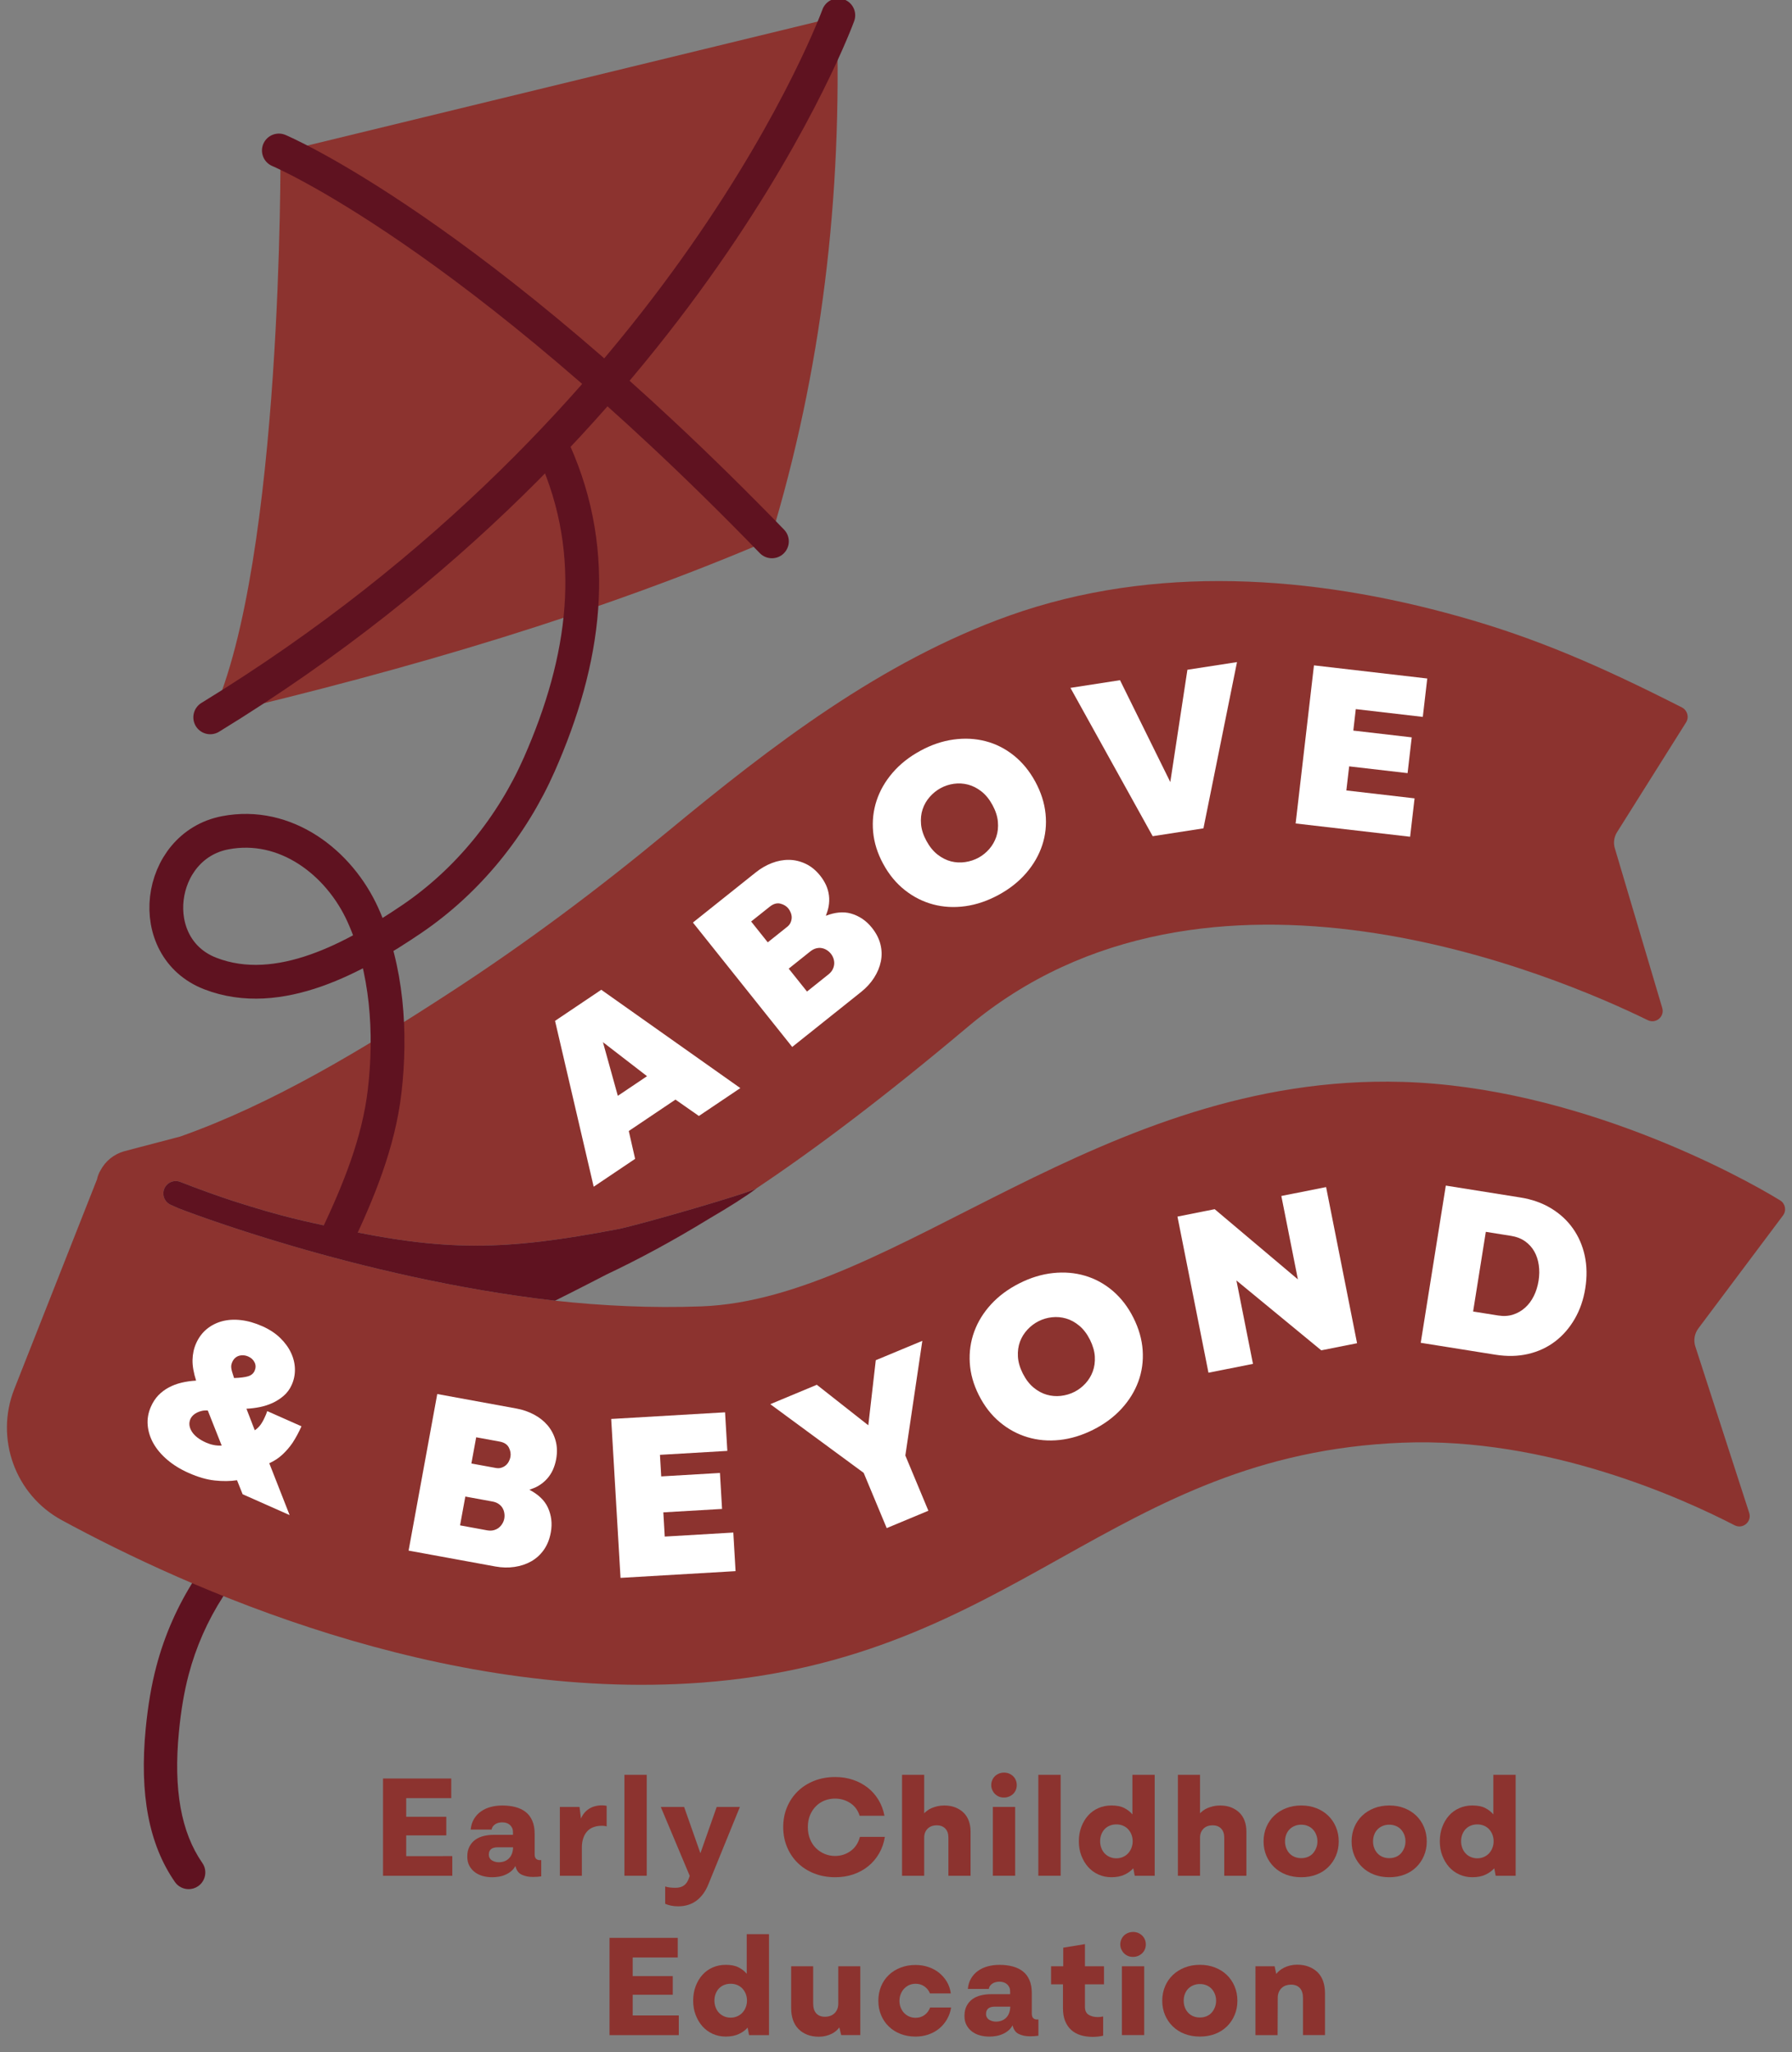 <svg xmlns="http://www.w3.org/2000/svg" xmlns:xlink="http://www.w3.org/1999/xlink" id="Layer_1" x="0px" y="0px" width="117px" height="134px" viewBox="0 0 117 134" style="enable-background:new 0 0 117 134;" xml:space="preserve"><rect x="0" y="0" width="117" height="134" fill="#808080" stroke="none"/><style type="text/css">	.st0{fill:#5F1220;}	.st1{fill:#8C332F;}	.st2{fill:#FFFFFF;}	.st3{fill:none;stroke:#5F1220;stroke-width:2.206;stroke-linecap:round;stroke-miterlimit:10;}</style><g>	<path class="st0" d="M12.316,123.355c-0.345,0-0.685-0.164-0.896-0.468c-1.698-2.451-2.321-5.726-1.907-10.012  c0.148-1.527,0.376-2.861,0.698-4.078c0.537-2.032,1.386-3.959,2.526-5.727c0.327-0.505,1.003-0.649,1.504-0.325  c0.507,0.326,0.651,0.999,0.326,1.504c-1.015,1.575-1.772,3.292-2.25,5.103c-0.291,1.103-0.499,2.323-0.635,3.732  c-0.364,3.752,0.136,6.552,1.529,8.562c0.343,0.494,0.219,1.172-0.275,1.515C12.746,123.292,12.53,123.355,12.316,123.355"></path>	<path class="st1" d="M29.138,119.845h-2.759v-1.216h2.759V119.845z M29.53,121.197v1.284h-4.522v-6.352h4.455v1.284h-3.056  l0.114-0.115v4.015l-0.114-0.115H29.53z"></path>	<path class="st1" d="M33.631,119.807l0.009,0.815H32.5c-0.204,0-0.353,0.042-0.445,0.125c-0.093,0.083-0.139,0.198-0.139,0.345  c0,0.089,0.018,0.165,0.053,0.229c0.035,0.064,0.083,0.115,0.144,0.153c0.061,0.037,0.129,0.069,0.206,0.091  c0.077,0.022,0.157,0.034,0.24,0.034c0.153,0,0.289-0.026,0.407-0.077c0.119-0.051,0.216-0.12,0.293-0.207  c0.077-0.086,0.136-0.191,0.178-0.315c0.041-0.126,0.062-0.257,0.062-0.399l-0.009-0.977c0-0.108-0.02-0.201-0.058-0.277  c-0.038-0.077-0.089-0.142-0.153-0.196c-0.064-0.054-0.138-0.095-0.221-0.12c-0.083-0.026-0.172-0.038-0.269-0.038  c-0.082,0-0.162,0.009-0.239,0.029c-0.076,0.019-0.145,0.047-0.205,0.086c-0.062,0.038-0.114,0.087-0.159,0.145  c-0.045,0.057-0.074,0.128-0.087,0.211h-1.369c0.025-0.262,0.097-0.492,0.215-0.69c0.119-0.198,0.27-0.362,0.456-0.493  c0.185-0.131,0.397-0.229,0.636-0.293c0.24-0.064,0.494-0.095,0.763-0.095c0.306,0,0.589,0.033,0.847,0.101  c0.26,0.067,0.483,0.174,0.672,0.32c0.187,0.147,0.333,0.339,0.434,0.575c0.103,0.236,0.154,0.52,0.154,0.852v1.332  c0,0.121,0.024,0.212,0.071,0.273c0.048,0.061,0.117,0.097,0.206,0.111h0.072h0.081v1.063c-0.089,0.013-0.181,0.022-0.274,0.029  c-0.092,0.005-0.183,0.009-0.273,0.009c-0.275,0-0.517-0.049-0.728-0.148c-0.21-0.099-0.348-0.289-0.411-0.57  c-0.07,0.134-0.161,0.247-0.273,0.34s-0.236,0.17-0.374,0.23c-0.137,0.061-0.281,0.104-0.431,0.129  c-0.15,0.026-0.298,0.038-0.446,0.038c-0.204,0-0.401-0.026-0.593-0.077c-0.192-0.051-0.364-0.132-0.518-0.244  c-0.153-0.112-0.275-0.252-0.368-0.421c-0.093-0.17-0.139-0.373-0.139-0.609c0-0.255,0.048-0.474,0.144-0.656  c0.095-0.182,0.221-0.329,0.377-0.441c0.157-0.112,0.339-0.193,0.547-0.244c0.207-0.051,0.426-0.077,0.657-0.077H33.631z"></path>	<path class="st1" d="M36.553,122.481v-4.493h1.284l0.095,0.757c0.115-0.275,0.291-0.486,0.527-0.637  c0.236-0.15,0.524-0.226,0.862-0.226c0.052,0,0.104,0.004,0.159,0.011c0.054,0.005,0.096,0.015,0.128,0.028v1.342  c-0.02-0.013-0.059-0.024-0.12-0.034c-0.061-0.009-0.126-0.014-0.196-0.014c-0.204,0-0.39,0.032-0.556,0.096  c-0.167,0.063-0.303,0.157-0.412,0.283c-0.108,0.124-0.192,0.274-0.248,0.45c-0.058,0.176-0.087,0.378-0.087,0.608v1.83H36.553z"></path>	<rect x="40.769" y="115.889" class="st1" width="1.456" height="6.591"></rect>	<path class="st1" d="M43.431,123.18c0.089,0.032,0.193,0.054,0.311,0.067c0.118,0.013,0.238,0.02,0.36,0.02  c0.229,0,0.417-0.053,0.56-0.158c0.145-0.105,0.253-0.273,0.33-0.503l0.038-0.125l-1.887-4.493h1.523l1.103,3.133h-0.078  l1.102-3.133h1.514l-2.06,5.059c-0.09,0.223-0.198,0.423-0.326,0.599c-0.128,0.176-0.273,0.327-0.436,0.451  c-0.162,0.124-0.344,0.219-0.546,0.282c-0.201,0.064-0.42,0.096-0.656,0.096c-0.179,0-0.337-0.014-0.475-0.044  c-0.137-0.029-0.264-0.069-0.378-0.12V123.18z"></path>	<path class="st1" d="M57.773,119.942c-0.063,0.396-0.189,0.757-0.378,1.083c-0.188,0.326-0.425,0.603-0.708,0.833  c-0.285,0.229-0.608,0.408-0.972,0.532c-0.364,0.124-0.757,0.186-1.179,0.186c-0.499,0-0.956-0.081-1.37-0.244  c-0.415-0.162-0.773-0.39-1.072-0.68c-0.301-0.291-0.535-0.637-0.705-1.039c-0.169-0.403-0.253-0.84-0.253-1.313  c0-0.472,0.085-0.908,0.253-1.307c0.17-0.399,0.404-0.744,0.705-1.035c0.3-0.29,0.658-0.517,1.072-0.68  c0.415-0.163,0.872-0.244,1.37-0.244c0.415,0,0.801,0.061,1.159,0.182c0.358,0.121,0.677,0.293,0.958,0.512  c0.281,0.22,0.516,0.488,0.704,0.8c0.189,0.313,0.319,0.658,0.389,1.035h-1.62c-0.114-0.364-0.32-0.642-0.618-0.834  c-0.297-0.191-0.626-0.287-0.99-0.287c-0.237,0-0.462,0.042-0.676,0.125c-0.213,0.083-0.402,0.206-0.565,0.368  c-0.163,0.163-0.293,0.359-0.388,0.584c-0.095,0.227-0.144,0.487-0.144,0.781c0,0.294,0.048,0.558,0.144,0.791  c0.095,0.233,0.225,0.429,0.388,0.589c0.162,0.16,0.352,0.285,0.565,0.374c0.214,0.089,0.439,0.134,0.676,0.134  c0.376,0,0.715-0.107,1.015-0.321c0.3-0.213,0.504-0.522,0.612-0.924H57.773z"></path>	<path class="st1" d="M58.894,115.889h1.446v2.511c0.058-0.058,0.127-0.116,0.207-0.178c0.079-0.061,0.175-0.115,0.287-0.162  c0.112-0.049,0.236-0.087,0.373-0.12c0.137-0.032,0.286-0.047,0.446-0.047c0.268,0,0.508,0.041,0.717,0.124  c0.211,0.084,0.392,0.198,0.542,0.344c0.15,0.147,0.264,0.326,0.341,0.537c0.077,0.211,0.115,0.441,0.115,0.69v2.893h-1.447v-2.5  c0-0.25-0.069-0.444-0.206-0.584c-0.137-0.141-0.321-0.211-0.551-0.211c-0.121,0-0.231,0.018-0.329,0.053  c-0.1,0.035-0.186,0.087-0.26,0.159c-0.073,0.07-0.131,0.154-0.172,0.253c-0.041,0.099-0.062,0.21-0.062,0.331v2.5h-1.446V115.889z  "></path>	<path class="st1" d="M64.824,117.987h1.456v4.493h-1.456V117.987z M65.221,117.312c-0.098-0.042-0.186-0.099-0.259-0.172  c-0.074-0.074-0.132-0.16-0.177-0.259c-0.045-0.099-0.067-0.206-0.067-0.321c0-0.114,0.021-0.223,0.067-0.326  c0.045-0.102,0.103-0.188,0.177-0.259c0.073-0.07,0.161-0.126,0.264-0.168c0.102-0.041,0.21-0.062,0.326-0.062  c0.12,0,0.231,0.021,0.33,0.062c0.1,0.042,0.187,0.099,0.264,0.172c0.076,0.074,0.135,0.16,0.177,0.26  c0.041,0.098,0.062,0.206,0.062,0.32c0,0.115-0.021,0.222-0.062,0.321c-0.042,0.099-0.101,0.185-0.177,0.259  c-0.077,0.073-0.166,0.13-0.269,0.172c-0.103,0.042-0.211,0.062-0.326,0.062C65.431,117.374,65.32,117.354,65.221,117.312"></path>	<rect x="67.793" y="115.889" class="st1" width="1.456" height="6.591"></rect>	<path class="st1" d="M73.316,121.254c0.131-0.057,0.244-0.136,0.336-0.236c0.092-0.098,0.166-0.217,0.22-0.354  c0.054-0.137,0.081-0.283,0.081-0.435c0-0.16-0.028-0.306-0.081-0.441c-0.054-0.135-0.128-0.251-0.22-0.35  c-0.093-0.099-0.205-0.176-0.336-0.23c-0.13-0.054-0.272-0.081-0.426-0.081c-0.161,0-0.306,0.028-0.435,0.081  c-0.131,0.054-0.244,0.131-0.336,0.23s-0.164,0.215-0.215,0.35c-0.051,0.135-0.077,0.281-0.077,0.441  c0,0.153,0.026,0.298,0.077,0.435c0.051,0.137,0.122,0.256,0.215,0.354c0.093,0.1,0.205,0.178,0.336,0.236  c0.129,0.057,0.275,0.087,0.435,0.087C73.043,121.341,73.185,121.312,73.316,121.254 M73.992,121.992  c-0.134,0.159-0.321,0.297-0.56,0.411c-0.24,0.115-0.529,0.173-0.868,0.173c-0.305,0-0.59-0.06-0.852-0.178  c-0.261-0.119-0.485-0.283-0.671-0.493c-0.186-0.211-0.332-0.459-0.441-0.742c-0.109-0.285-0.162-0.596-0.162-0.934  c0-0.339,0.054-0.651,0.162-0.939c0.109-0.287,0.255-0.534,0.441-0.742c0.186-0.208,0.41-0.369,0.671-0.484  c0.262-0.115,0.547-0.172,0.852-0.172c0.346,0,0.626,0.055,0.843,0.168c0.218,0.112,0.393,0.25,0.528,0.417v-2.587h1.455v6.591  h-1.303L73.992,121.992z"></path>	<path class="st1" d="M76.904,115.889h1.446v2.511c0.057-0.058,0.127-0.116,0.206-0.178c0.079-0.061,0.175-0.115,0.287-0.162  c0.112-0.049,0.236-0.087,0.374-0.12c0.137-0.032,0.285-0.047,0.445-0.047c0.269,0,0.509,0.041,0.718,0.124  c0.211,0.084,0.391,0.198,0.542,0.344c0.15,0.147,0.264,0.326,0.341,0.537c0.076,0.211,0.114,0.441,0.114,0.69v2.893h-1.446v-2.5  c0-0.25-0.07-0.444-0.206-0.584c-0.138-0.141-0.321-0.211-0.551-0.211c-0.121,0-0.231,0.018-0.33,0.053  c-0.099,0.035-0.186,0.087-0.259,0.159c-0.073,0.07-0.131,0.154-0.172,0.253c-0.042,0.099-0.062,0.21-0.062,0.331v2.5h-1.446  V115.889z"></path>	<path class="st1" d="M85.388,121.25c0.131-0.054,0.241-0.131,0.33-0.23c0.089-0.099,0.161-0.216,0.216-0.35  c0.054-0.135,0.081-0.278,0.081-0.432c0-0.159-0.027-0.306-0.081-0.44c-0.054-0.135-0.127-0.25-0.216-0.344  c-0.089-0.096-0.199-0.171-0.33-0.226c-0.131-0.054-0.273-0.082-0.426-0.082c-0.16,0-0.305,0.028-0.435,0.082  c-0.131,0.054-0.244,0.129-0.336,0.226c-0.093,0.095-0.164,0.21-0.215,0.344c-0.051,0.134-0.077,0.281-0.077,0.44  c0,0.153,0.026,0.297,0.077,0.432c0.051,0.134,0.122,0.251,0.215,0.35c0.093,0.099,0.205,0.176,0.336,0.23  c0.13,0.054,0.276,0.081,0.435,0.081C85.115,121.331,85.256,121.303,85.388,121.25 M82.681,119.3  c0.122-0.287,0.291-0.534,0.508-0.742c0.218-0.208,0.476-0.37,0.776-0.489c0.301-0.118,0.633-0.177,0.997-0.177  c0.359,0,0.686,0.059,0.987,0.177c0.301,0.119,0.557,0.281,0.771,0.489c0.215,0.208,0.383,0.455,0.503,0.742  c0.121,0.287,0.183,0.6,0.183,0.939c0,0.339-0.062,0.65-0.183,0.934c-0.12,0.285-0.288,0.533-0.503,0.743  c-0.214,0.211-0.47,0.374-0.771,0.489c-0.301,0.114-0.628,0.172-0.987,0.172c-0.364,0-0.696-0.058-0.997-0.172  c-0.3-0.115-0.558-0.278-0.776-0.489c-0.217-0.211-0.385-0.458-0.508-0.743c-0.12-0.284-0.182-0.595-0.182-0.934  C82.499,119.9,82.56,119.587,82.681,119.3"></path>	<path class="st1" d="M91.135,121.25c0.131-0.054,0.242-0.131,0.331-0.23c0.089-0.099,0.161-0.216,0.216-0.35  c0.054-0.135,0.081-0.278,0.081-0.432c0-0.159-0.027-0.306-0.081-0.44c-0.054-0.135-0.127-0.25-0.216-0.344  c-0.089-0.096-0.2-0.171-0.331-0.226c-0.13-0.054-0.272-0.082-0.426-0.082c-0.161,0-0.306,0.028-0.436,0.082  c-0.13,0.054-0.243,0.129-0.335,0.226c-0.093,0.095-0.164,0.21-0.215,0.344c-0.051,0.134-0.077,0.281-0.077,0.44  c0,0.153,0.026,0.297,0.077,0.432c0.051,0.134,0.122,0.251,0.215,0.35c0.093,0.099,0.205,0.176,0.335,0.23  c0.13,0.054,0.276,0.081,0.436,0.081C90.863,121.331,91.004,121.303,91.135,121.25 M88.429,119.3  c0.121-0.287,0.291-0.534,0.508-0.742c0.218-0.208,0.476-0.37,0.776-0.489c0.301-0.118,0.632-0.177,0.997-0.177  c0.358,0,0.686,0.059,0.987,0.177c0.3,0.119,0.557,0.281,0.771,0.489c0.215,0.208,0.382,0.455,0.503,0.742  c0.121,0.287,0.182,0.6,0.182,0.939c0,0.339-0.061,0.65-0.182,0.934c-0.121,0.285-0.288,0.533-0.503,0.743  c-0.214,0.211-0.471,0.374-0.771,0.489c-0.301,0.114-0.629,0.172-0.987,0.172c-0.365,0-0.696-0.058-0.997-0.172  c-0.3-0.115-0.558-0.278-0.776-0.489c-0.217-0.211-0.386-0.458-0.508-0.743c-0.121-0.284-0.182-0.595-0.182-0.934  C88.247,119.9,88.307,119.587,88.429,119.3"></path>	<path class="st1" d="M96.883,121.254c0.131-0.057,0.244-0.136,0.336-0.236c0.092-0.098,0.166-0.217,0.22-0.354  c0.054-0.137,0.08-0.283,0.08-0.435c0-0.16-0.027-0.306-0.08-0.441c-0.054-0.135-0.128-0.251-0.22-0.35  c-0.093-0.099-0.205-0.176-0.336-0.23c-0.131-0.054-0.273-0.081-0.426-0.081c-0.16,0-0.305,0.028-0.435,0.081  c-0.131,0.054-0.244,0.131-0.335,0.23c-0.093,0.099-0.164,0.215-0.215,0.35c-0.051,0.135-0.077,0.281-0.077,0.441  c0,0.153,0.026,0.298,0.077,0.435c0.051,0.137,0.122,0.256,0.215,0.354c0.092,0.1,0.204,0.178,0.335,0.236  c0.13,0.057,0.276,0.087,0.435,0.087C96.61,121.341,96.752,121.312,96.883,121.254 M97.559,121.992  c-0.135,0.159-0.321,0.297-0.56,0.411c-0.24,0.115-0.529,0.173-0.868,0.173c-0.306,0-0.59-0.06-0.852-0.178  c-0.262-0.119-0.485-0.283-0.671-0.493c-0.186-0.211-0.332-0.459-0.441-0.742c-0.109-0.285-0.162-0.596-0.162-0.934  c0-0.339,0.054-0.651,0.162-0.939c0.109-0.287,0.255-0.534,0.441-0.742c0.186-0.208,0.409-0.369,0.671-0.484  c0.262-0.115,0.546-0.172,0.852-0.172c0.345,0,0.626,0.055,0.843,0.168c0.218,0.112,0.393,0.25,0.527,0.417v-2.587h1.456v6.591  h-1.303L97.559,121.992z"></path>	<path class="st1" d="M43.925,130.25h-2.759v-1.216h2.759V130.25z M44.318,131.602v1.284h-4.522v-6.352h4.455v1.284h-3.056  l0.114-0.115v4.015l-0.114-0.115H44.318z"></path>	<path class="st1" d="M48.134,131.658c0.131-0.056,0.244-0.135,0.336-0.235c0.092-0.098,0.166-0.217,0.22-0.354  c0.054-0.137,0.081-0.283,0.081-0.435c0-0.16-0.028-0.306-0.081-0.441c-0.054-0.135-0.128-0.251-0.22-0.35  c-0.093-0.099-0.205-0.176-0.336-0.23c-0.13-0.054-0.272-0.081-0.426-0.081c-0.161,0-0.306,0.028-0.435,0.081  c-0.131,0.054-0.244,0.131-0.336,0.23c-0.093,0.099-0.164,0.215-0.215,0.35c-0.051,0.135-0.077,0.281-0.077,0.441  c0,0.153,0.026,0.298,0.077,0.435c0.051,0.137,0.122,0.256,0.215,0.354c0.093,0.1,0.205,0.178,0.336,0.235  c0.129,0.058,0.275,0.087,0.435,0.087C47.862,131.746,48.004,131.716,48.134,131.658 M48.811,132.397  c-0.134,0.159-0.321,0.297-0.56,0.411c-0.24,0.115-0.529,0.173-0.868,0.173c-0.305,0-0.59-0.06-0.852-0.178  c-0.261-0.119-0.485-0.283-0.671-0.493c-0.186-0.211-0.332-0.459-0.441-0.743c-0.109-0.284-0.162-0.595-0.162-0.933  c0-0.339,0.054-0.651,0.162-0.939c0.109-0.287,0.255-0.534,0.441-0.742c0.186-0.208,0.41-0.369,0.671-0.484  c0.262-0.115,0.547-0.172,0.852-0.172c0.346,0,0.626,0.055,0.843,0.168c0.218,0.112,0.393,0.25,0.528,0.417v-2.587h1.455v6.591  h-1.303L48.811,132.397z"></path>	<path class="st1" d="M54.923,132.885c0-0.012-0.007-0.04-0.02-0.081c-0.013-0.041-0.026-0.091-0.038-0.148  c-0.013-0.058-0.026-0.112-0.038-0.163c-0.012-0.052-0.022-0.087-0.029-0.106c-0.052,0.071-0.119,0.143-0.201,0.217  c-0.084,0.073-0.182,0.138-0.297,0.196c-0.116,0.057-0.244,0.104-0.384,0.138c-0.14,0.035-0.291,0.053-0.45,0.053  c-0.288,0-0.544-0.045-0.766-0.134c-0.224-0.089-0.415-0.214-0.571-0.374s-0.275-0.352-0.353-0.58  c-0.08-0.227-0.12-0.484-0.12-0.771v-2.74h1.436v2.424c0,0.287,0.067,0.504,0.202,0.651c0.135,0.147,0.323,0.22,0.565,0.22  c0.128,0,0.245-0.02,0.351-0.058c0.104-0.038,0.195-0.094,0.273-0.168c0.077-0.073,0.137-0.162,0.182-0.268  c0.045-0.105,0.066-0.226,0.066-0.359v-2.444h1.438v4.493H54.923z"></path>	<path class="st1" d="M62.098,131.084c-0.044,0.281-0.135,0.54-0.273,0.776c-0.137,0.236-0.308,0.437-0.512,0.603  c-0.205,0.167-0.438,0.294-0.7,0.384c-0.261,0.089-0.542,0.135-0.842,0.135c-0.352,0-0.675-0.058-0.972-0.173  c-0.297-0.114-0.554-0.277-0.771-0.489c-0.218-0.21-0.385-0.458-0.503-0.742c-0.118-0.285-0.178-0.595-0.178-0.934  c0-0.338,0.06-0.651,0.178-0.939c0.118-0.288,0.285-0.534,0.503-0.743c0.217-0.207,0.474-0.368,0.771-0.483  c0.297-0.116,0.621-0.173,0.972-0.173c0.294,0,0.571,0.043,0.833,0.129c0.262,0.087,0.495,0.211,0.699,0.374  c0.204,0.163,0.375,0.358,0.513,0.584c0.136,0.227,0.225,0.484,0.263,0.771h-1.361c-0.077-0.191-0.199-0.344-0.364-0.459  c-0.166-0.115-0.357-0.172-0.575-0.172c-0.153,0-0.294,0.029-0.421,0.086c-0.128,0.058-0.237,0.136-0.33,0.236  c-0.093,0.098-0.166,0.217-0.22,0.354c-0.055,0.137-0.082,0.285-0.082,0.445c0,0.153,0.027,0.299,0.082,0.436  c0.054,0.137,0.129,0.255,0.225,0.354c0.095,0.099,0.208,0.176,0.335,0.23c0.128,0.054,0.265,0.081,0.411,0.081  c0.224,0,0.418-0.06,0.584-0.182c0.167-0.121,0.287-0.284,0.365-0.489H62.098z"></path>	<path class="st1" d="M66.093,130.212l0.01,0.815h-1.141c-0.204,0-0.352,0.042-0.444,0.124c-0.093,0.084-0.14,0.199-0.14,0.346  c0,0.089,0.018,0.165,0.054,0.229c0.035,0.063,0.083,0.115,0.143,0.153c0.061,0.037,0.129,0.069,0.206,0.091  c0.077,0.022,0.157,0.034,0.24,0.034c0.153,0,0.289-0.026,0.408-0.077c0.118-0.051,0.215-0.12,0.292-0.207  c0.077-0.086,0.136-0.191,0.178-0.315c0.041-0.126,0.062-0.257,0.062-0.399l-0.01-0.977c0-0.108-0.02-0.201-0.058-0.277  c-0.038-0.077-0.089-0.142-0.153-0.196c-0.064-0.054-0.138-0.095-0.22-0.12c-0.084-0.026-0.173-0.038-0.269-0.038  c-0.083,0-0.162,0.009-0.239,0.029c-0.077,0.019-0.145,0.047-0.206,0.086c-0.062,0.038-0.114,0.087-0.159,0.145  c-0.045,0.057-0.073,0.128-0.087,0.211h-1.369c0.024-0.262,0.096-0.492,0.215-0.69c0.118-0.198,0.269-0.362,0.455-0.493  c0.186-0.131,0.397-0.229,0.637-0.293c0.239-0.064,0.493-0.095,0.762-0.095c0.306,0,0.589,0.033,0.848,0.101  c0.259,0.067,0.482,0.174,0.671,0.32c0.188,0.147,0.333,0.338,0.435,0.575c0.102,0.236,0.153,0.521,0.153,0.853v1.332  c0,0.121,0.024,0.212,0.071,0.273c0.048,0.061,0.117,0.097,0.206,0.111h0.072h0.082v1.063c-0.09,0.012-0.182,0.022-0.275,0.029  c-0.091,0.005-0.182,0.009-0.272,0.009c-0.275,0-0.517-0.049-0.729-0.148c-0.21-0.099-0.347-0.289-0.411-0.57  c-0.07,0.134-0.161,0.247-0.273,0.34c-0.112,0.093-0.236,0.17-0.373,0.23c-0.138,0.061-0.282,0.104-0.432,0.129  c-0.15,0.026-0.298,0.038-0.445,0.038c-0.204,0-0.402-0.026-0.594-0.077c-0.192-0.051-0.364-0.132-0.517-0.244  c-0.153-0.112-0.276-0.252-0.368-0.421c-0.093-0.17-0.139-0.373-0.139-0.609c0-0.255,0.048-0.474,0.144-0.656  c0.096-0.182,0.222-0.329,0.378-0.441c0.156-0.112,0.338-0.193,0.546-0.244c0.208-0.051,0.427-0.077,0.657-0.077H66.093z"></path>	<path class="st1" d="M68.623,128.392h0.795v-1.216l1.418-0.231v1.447h1.245v1.179h-1.245v1.466c0,0.249,0.081,0.424,0.244,0.522  c0.162,0.099,0.359,0.149,0.59,0.149c0.057,0,0.116-0.004,0.177-0.01c0.061-0.006,0.12-0.016,0.178-0.029v1.255  c-0.095,0.026-0.208,0.045-0.335,0.058c-0.128,0.012-0.243,0.019-0.344,0.019c-0.287,0-0.551-0.037-0.791-0.11  c-0.239-0.074-0.443-0.187-0.613-0.34c-0.17-0.153-0.302-0.347-0.398-0.58c-0.095-0.234-0.143-0.509-0.143-0.829v-1.571h-0.776  V128.392z"></path>	<path class="st1" d="M73.25,128.392h1.456v4.493H73.25V128.392z M73.647,127.717c-0.099-0.042-0.186-0.099-0.259-0.173  c-0.074-0.073-0.132-0.159-0.177-0.258c-0.045-0.099-0.067-0.206-0.067-0.321c0-0.114,0.021-0.224,0.067-0.326  c0.045-0.102,0.103-0.188,0.177-0.259c0.073-0.07,0.161-0.126,0.264-0.168c0.102-0.041,0.21-0.062,0.326-0.062  c0.12,0,0.231,0.021,0.33,0.062c0.099,0.042,0.186,0.099,0.263,0.172c0.077,0.074,0.136,0.16,0.177,0.26  c0.042,0.098,0.063,0.206,0.063,0.32c0,0.115-0.021,0.222-0.063,0.321c-0.041,0.099-0.1,0.185-0.177,0.258  c-0.077,0.074-0.166,0.131-0.268,0.173c-0.103,0.042-0.211,0.062-0.326,0.062C73.856,127.779,73.745,127.759,73.647,127.717"></path>	<path class="st1" d="M78.772,131.655c0.131-0.054,0.242-0.131,0.331-0.23c0.089-0.099,0.161-0.216,0.215-0.35  c0.054-0.135,0.081-0.278,0.081-0.432c0-0.159-0.027-0.306-0.081-0.44c-0.054-0.135-0.126-0.25-0.215-0.344  c-0.089-0.096-0.2-0.171-0.331-0.226c-0.131-0.054-0.273-0.082-0.426-0.082c-0.16,0-0.305,0.028-0.435,0.082  c-0.131,0.054-0.244,0.129-0.336,0.226c-0.093,0.095-0.164,0.21-0.215,0.344c-0.051,0.134-0.077,0.281-0.077,0.44  c0,0.153,0.026,0.297,0.077,0.432c0.051,0.134,0.122,0.251,0.215,0.35s0.205,0.176,0.336,0.23c0.13,0.054,0.276,0.08,0.435,0.08  C78.499,131.735,78.641,131.708,78.772,131.655 M76.065,129.704c0.122-0.287,0.291-0.534,0.508-0.742  c0.218-0.208,0.476-0.37,0.777-0.489c0.3-0.118,0.632-0.177,0.996-0.177c0.359,0,0.686,0.059,0.987,0.177  c0.301,0.119,0.558,0.281,0.772,0.489c0.214,0.208,0.382,0.455,0.502,0.742c0.122,0.287,0.183,0.6,0.183,0.939  c0,0.339-0.061,0.65-0.183,0.934c-0.12,0.285-0.288,0.533-0.502,0.742c-0.214,0.211-0.471,0.375-0.772,0.49  c-0.301,0.114-0.628,0.172-0.987,0.172c-0.364,0-0.696-0.058-0.996-0.172c-0.301-0.115-0.559-0.278-0.777-0.49  c-0.217-0.21-0.385-0.457-0.508-0.742c-0.12-0.284-0.182-0.595-0.182-0.934C75.883,130.305,75.945,129.992,76.065,129.704"></path>	<path class="st1" d="M81.967,128.392h1.254l0.105,0.499c0.058-0.077,0.129-0.15,0.217-0.22c0.086-0.07,0.186-0.135,0.301-0.192  c0.115-0.058,0.245-0.103,0.389-0.139c0.143-0.035,0.295-0.053,0.455-0.053c0.286,0,0.544,0.045,0.771,0.134  c0.227,0.09,0.418,0.213,0.575,0.369c0.156,0.157,0.275,0.35,0.355,0.579c0.079,0.23,0.12,0.49,0.12,0.776v2.74h-1.437v-2.424  c0-0.287-0.07-0.504-0.206-0.651c-0.137-0.146-0.331-0.22-0.58-0.22c-0.115,0-0.225,0.018-0.33,0.053  c-0.105,0.035-0.198,0.091-0.277,0.168c-0.08,0.077-0.143,0.168-0.186,0.273c-0.045,0.105-0.068,0.226-0.068,0.36l-0.01,2.442  h-1.446V128.392z"></path>	<path class="st1" d="M116.409,79.371c0.244-0.322,0.157-0.775-0.174-0.984c-2.639-1.629-13.295-7.416-24.682-7.743  C71.883,70.079,58.5,84.832,45.795,85.302c-3.255,0.12-6.463-0.033-9.557-0.372c-12.973-1.478-24.585-6.035-24.585-6.035  l-0.507-0.226c-0.407-0.182-0.592-0.658-0.412-1.067c0.176-0.399,0.633-0.589,1.038-0.428c1.107,0.44,2.629,0.981,3.479,1.255  c3.259,1.05,4.786,1.336,6.505,1.714c7.373,1.616,11.186,1.521,18.56,0.12c1.363-0.259,8.608-2.368,9.053-2.654  c3.84-2.566,8.331-5.943,13.811-10.553c15.624-13.151,38.53-3.319,44.4-0.444c0.531,0.261,1.114-0.227,0.949-0.793l-3.092-10.416  c-0.113-0.357-0.061-0.74,0.139-1.063l4.512-7.177c0.209-0.34,0.078-0.784-0.27-0.967c-5.295-2.691-9.519-4.538-14.571-5.948  c-9.562-2.683-19.866-3.423-29.341-0.053c-8.396,2.996-15.529,8.5-22.322,14.11c-4.512,3.736-9.206,7.255-14.118,10.451  c-5.896,3.841-11.732,7.35-17.706,9.459l-3.65,0.958c-0.697,0.2-1.228,0.653-1.542,1.237c-0.113,0.183-0.191,0.392-0.235,0.601  l-5.4,13.69c-1.271,3.222,0.053,6.907,3.101,8.561c8.143,4.425,24.673,11.871,41.761,10.609  c20.51-1.525,26.737-14.92,45.784-15.668c9.433-0.375,18.264,3.632,21.67,5.391c0.54,0.278,1.14-0.227,0.957-0.81l-3.519-10.869  c-0.13-0.401-0.052-0.837,0.201-1.176L116.409,79.371z"></path>	<path class="st2" d="M39.366,68.05l2.879,2.221l-1.907,1.283L39.366,68.05z M45.63,72.869l2.706-1.82l-9.079-6.42l-3.018,2.03  l2.523,10.83l2.705-1.82l-0.414-1.818l3.049-2.051L45.63,72.869z"></path>	<path class="st2" d="M54.369,63.292c-0.059,0.12-0.149,0.228-0.271,0.327l-1.409,1.125l-1.194-1.495l1.409-1.125  c0.123-0.097,0.248-0.163,0.374-0.197c0.127-0.034,0.248-0.041,0.365-0.021c0.118,0.021,0.228,0.062,0.332,0.127  c0.104,0.063,0.195,0.145,0.274,0.243c0.072,0.089,0.128,0.193,0.167,0.308c0.039,0.116,0.055,0.234,0.049,0.352  C54.458,63.053,54.427,63.173,54.369,63.292 M50.255,59.205c0.236-0.189,0.467-0.256,0.691-0.202  c0.224,0.055,0.402,0.164,0.533,0.327c0.064,0.082,0.117,0.178,0.157,0.285c0.04,0.109,0.058,0.215,0.054,0.318  c-0.004,0.103-0.029,0.207-0.074,0.31c-0.045,0.103-0.12,0.196-0.227,0.281l-1.262,1.008l-1.085-1.361L50.255,59.205z   M57.485,61.668c-0.092-0.375-0.277-0.738-0.558-1.089c-0.372-0.466-0.83-0.775-1.374-0.93c-0.488-0.138-1.034-0.082-1.633,0.147  c0.077-0.201,0.141-0.398,0.177-0.589c0.046-0.252,0.055-0.496,0.026-0.733c-0.029-0.237-0.094-0.464-0.191-0.68  c-0.099-0.215-0.226-0.421-0.383-0.617c-0.281-0.351-0.597-0.61-0.95-0.775c-0.354-0.167-0.715-0.252-1.087-0.256  c-0.372-0.004-0.743,0.065-1.117,0.209c-0.373,0.145-0.723,0.347-1.049,0.608l-4.105,3.276l6.483,8.123l4.496-3.589  c0.344-0.274,0.625-0.582,0.847-0.926c0.22-0.343,0.368-0.698,0.443-1.065C57.586,62.413,57.577,62.042,57.485,61.668"></path>	<path class="st2" d="M64.594,55.433c0.204-0.236,0.356-0.504,0.456-0.802c0.099-0.298,0.133-0.624,0.102-0.975  c-0.031-0.352-0.149-0.716-0.354-1.093c-0.205-0.376-0.447-0.673-0.725-0.889c-0.279-0.217-0.571-0.365-0.875-0.443  c-0.304-0.078-0.612-0.095-0.922-0.052c-0.31,0.044-0.597,0.138-0.864,0.284c-0.266,0.145-0.503,0.336-0.712,0.575  c-0.21,0.239-0.363,0.508-0.463,0.806c-0.099,0.298-0.132,0.624-0.102,0.975c0.031,0.352,0.149,0.716,0.354,1.092  c0.205,0.377,0.448,0.674,0.725,0.89c0.279,0.217,0.571,0.364,0.875,0.443c0.304,0.078,0.615,0.094,0.929,0.047  c0.313-0.045,0.603-0.142,0.87-0.286C64.154,55.859,64.39,55.669,64.594,55.433 M63.026,59.171  c-0.731,0.101-1.431,0.062-2.098-0.115c-0.668-0.178-1.284-0.487-1.846-0.931c-0.564-0.443-1.035-1.013-1.415-1.711  c-0.375-0.688-0.595-1.386-0.66-2.095c-0.065-0.708,0.011-1.389,0.226-2.043c0.215-0.652,0.564-1.259,1.045-1.818  c0.48-0.559,1.082-1.038,1.808-1.432c0.715-0.391,1.438-0.636,2.169-0.737c0.731-0.1,1.429-0.064,2.094,0.109  c0.666,0.172,1.278,0.482,1.837,0.927c0.558,0.446,1.024,1.013,1.4,1.7c0.38,0.698,0.606,1.402,0.678,2.113  c0.072,0.71,0,1.393-0.216,2.046c-0.215,0.653-0.562,1.26-1.043,1.818c-0.481,0.559-1.08,1.035-1.795,1.425  C64.484,58.822,63.756,59.07,63.026,59.171"></path>	<polygon class="st2" points="77.526,43.733 76.409,51.066 73.126,44.414 69.889,44.915 75.259,54.601 78.573,54.088 80.764,43.233    "></polygon>	<polygon class="st2" points="92.895,46.811 93.186,44.304 85.789,43.446 84.592,53.77 92.067,54.637 92.357,52.13 87.904,51.613   88.087,50.041 91.901,50.483 92.172,48.147 88.358,47.705 88.52,46.303  "></polygon>	<path class="st2" d="M16.199,89.867c0.205-0.064,0.346-0.182,0.423-0.353c0.084-0.192,0.086-0.374,0.003-0.548  c-0.083-0.174-0.219-0.303-0.411-0.388c-0.104-0.046-0.21-0.074-0.315-0.08c-0.107-0.007-0.205,0.003-0.297,0.031  c-0.093,0.027-0.177,0.076-0.253,0.145c-0.077,0.069-0.137,0.156-0.185,0.261c-0.029,0.067-0.05,0.132-0.061,0.196  c-0.012,0.062-0.012,0.135-0.001,0.213c0.011,0.079,0.031,0.169,0.062,0.268c0.03,0.099,0.07,0.222,0.119,0.37  C15.688,89.968,15.994,89.929,16.199,89.867 M13.568,92.103c-0.131-0.013-0.258-0.005-0.378,0.021  c-0.12,0.026-0.232,0.065-0.335,0.116c-0.103,0.052-0.19,0.113-0.261,0.185c-0.071,0.07-0.124,0.145-0.158,0.221  c-0.119,0.268-0.089,0.543,0.087,0.828c0.176,0.284,0.489,0.526,0.939,0.725c0.153,0.068,0.312,0.119,0.48,0.153  c0.168,0.035,0.345,0.048,0.532,0.039L13.568,92.103z M15.475,96.654c-0.443,0.067-0.924,0.073-1.45,0.017  c-0.524-0.055-1.096-0.221-1.717-0.497c-0.535-0.237-0.997-0.523-1.386-0.856c-0.391-0.333-0.691-0.69-0.906-1.071  c-0.214-0.381-0.338-0.776-0.373-1.187c-0.036-0.41,0.036-0.816,0.214-1.217c0.128-0.286,0.286-0.53,0.479-0.731  c0.193-0.201,0.416-0.37,0.671-0.509c0.256-0.138,0.534-0.244,0.835-0.316c0.301-0.072,0.622-0.118,0.962-0.138  c-0.163-0.507-0.241-0.956-0.234-1.347c0.009-0.392,0.086-0.754,0.235-1.088c0.166-0.372,0.394-0.68,0.684-0.922  c0.291-0.242,0.625-0.414,1.001-0.517c0.376-0.101,0.789-0.128,1.236-0.077c0.447,0.05,0.914,0.183,1.401,0.399  c0.467,0.207,0.857,0.463,1.169,0.768c0.31,0.303,0.547,0.628,0.707,0.974c0.161,0.345,0.245,0.698,0.252,1.055  c0.007,0.359-0.061,0.699-0.205,1.024c-0.127,0.286-0.302,0.525-0.525,0.719c-0.222,0.192-0.467,0.35-0.732,0.472  c-0.266,0.122-0.546,0.211-0.84,0.27c-0.294,0.058-0.582,0.093-0.862,0.106l0.542,1.407c0.127-0.081,0.244-0.189,0.35-0.325  c0.107-0.137,0.206-0.309,0.3-0.519c0.029-0.067,0.058-0.131,0.086-0.194c0.027-0.062,0.054-0.134,0.079-0.214l2.235,0.992  c-0.085,0.192-0.176,0.376-0.273,0.557c-0.097,0.18-0.201,0.354-0.31,0.523c-0.193,0.281-0.411,0.535-0.657,0.764  c-0.244,0.228-0.531,0.418-0.862,0.569l1.328,3.385l-3.067-1.361L15.475,96.654z"></path>	<path class="st2" d="M33.326,95.136c-0.02,0.103-0.056,0.205-0.112,0.306c-0.056,0.102-0.124,0.185-0.205,0.249  c-0.081,0.066-0.175,0.115-0.283,0.148c-0.107,0.034-0.227,0.038-0.36,0.013l-1.589-0.291l0.313-1.711l1.527,0.279  c0.297,0.054,0.5,0.185,0.606,0.39S33.363,94.93,33.326,95.136 M32.925,99.158c-0.021,0.113-0.062,0.222-0.125,0.327  c-0.062,0.105-0.139,0.195-0.232,0.269s-0.203,0.127-0.332,0.162c-0.128,0.035-0.27,0.037-0.425,0.01l-1.774-0.325l0.344-1.881  l1.774,0.324c0.154,0.029,0.285,0.079,0.394,0.153c0.109,0.073,0.194,0.16,0.255,0.261c0.061,0.102,0.102,0.212,0.121,0.333  C32.947,98.913,32.946,99.034,32.925,99.158 M36.272,94.057c-0.106-0.375-0.28-0.704-0.52-0.988  c-0.241-0.283-0.538-0.517-0.892-0.705c-0.353-0.186-0.735-0.319-1.146-0.393l-5.166-0.946l-1.871,10.224l5.659,1.036  c0.432,0.079,0.85,0.09,1.253,0.03c0.403-0.059,0.768-0.18,1.095-0.365c0.326-0.185,0.6-0.434,0.823-0.75  c0.222-0.316,0.375-0.694,0.455-1.137c0.107-0.585,0.04-1.134-0.201-1.645c-0.218-0.463-0.623-0.84-1.195-1.142  c0.203-0.074,0.406-0.149,0.573-0.247c0.22-0.13,0.411-0.285,0.571-0.462c0.16-0.178,0.289-0.374,0.387-0.59  c0.097-0.216,0.169-0.448,0.214-0.694C36.391,94.841,36.378,94.433,36.272,94.057"></path>	<polygon class="st2" points="47.878,100.07 43.401,100.333 43.309,98.752 47.143,98.528 47.006,96.179 43.171,96.404   43.089,94.996 47.488,94.739 47.339,92.219 39.905,92.654 40.514,103.03 48.025,102.59  "></polygon>	<polygon class="st2" points="60.614,98.646 59.11,95.04 60.219,87.552 57.18,88.817 56.692,93.067 53.331,90.421 50.292,91.688   56.39,96.173 57.893,99.78  "></polygon>	<path class="st2" d="M70.865,90.339c0.212-0.229,0.373-0.492,0.482-0.787c0.109-0.294,0.153-0.619,0.134-0.972  c-0.021-0.352-0.128-0.721-0.319-1.104c-0.193-0.382-0.425-0.686-0.698-0.913c-0.271-0.225-0.558-0.382-0.86-0.47  c-0.302-0.087-0.608-0.114-0.919-0.08c-0.31,0.033-0.601,0.118-0.872,0.255c-0.271,0.136-0.515,0.32-0.731,0.552  c-0.217,0.233-0.379,0.496-0.489,0.79c-0.108,0.295-0.153,0.618-0.133,0.972c0.02,0.352,0.126,0.72,0.319,1.103  c0.194,0.383,0.426,0.687,0.697,0.913c0.272,0.227,0.559,0.383,0.861,0.47c0.302,0.088,0.611,0.114,0.925,0.079  c0.316-0.037,0.608-0.122,0.88-0.26C70.412,90.752,70.653,90.569,70.865,90.339 M69.177,94.026  c-0.733,0.078-1.431,0.016-2.093-0.183c-0.663-0.199-1.268-0.528-1.816-0.989c-0.55-0.46-1.001-1.046-1.359-1.755  c-0.353-0.7-0.55-1.405-0.592-2.115c-0.042-0.71,0.055-1.389,0.291-2.035c0.236-0.645,0.604-1.241,1.102-1.784  c0.499-0.543,1.117-1.001,1.854-1.372c0.727-0.368,1.46-0.59,2.192-0.667c0.734-0.077,1.43-0.019,2.09,0.177  c0.659,0.194,1.261,0.523,1.805,0.985c0.543,0.464,0.992,1.046,1.344,1.746c0.358,0.709,0.561,1.42,0.61,2.132  c0.048,0.713-0.045,1.392-0.281,2.038c-0.236,0.645-0.603,1.241-1.102,1.784c-0.499,0.543-1.112,0.999-1.84,1.366  C70.645,93.724,69.91,93.948,69.177,94.026"></path>	<polygon class="st2" points="88.603,87.708 86.581,77.513 83.659,78.093 84.74,83.54 79.307,78.956 76.877,79.439 78.901,89.633   81.807,89.057 80.726,83.61 86.266,88.172  "></polygon>	<path class="st2" d="M100.453,83.635c-0.058,0.361-0.161,0.691-0.31,0.991c-0.148,0.299-0.336,0.551-0.565,0.758  c-0.229,0.208-0.492,0.359-0.787,0.454c-0.295,0.096-0.62,0.116-0.97,0.06l-1.641-0.261l0.829-5.202l1.657,0.264  c0.35,0.056,0.652,0.174,0.904,0.352c0.252,0.178,0.453,0.397,0.601,0.659c0.149,0.261,0.248,0.558,0.295,0.888  C100.515,82.929,100.511,83.274,100.453,83.635 M103.469,81.997c-0.144-0.664-0.401-1.257-0.773-1.783  c-0.37-0.525-0.846-0.963-1.425-1.314c-0.579-0.352-1.251-0.589-2.014-0.71l-4.86-0.775L92.76,87.68l4.877,0.778  c0.764,0.121,1.476,0.105,2.135-0.049c0.659-0.153,1.245-0.426,1.758-0.815c0.511-0.389,0.939-0.88,1.281-1.47  c0.343-0.591,0.575-1.258,0.692-2.001C103.623,83.369,103.611,82.66,103.469,81.997"></path>	<path class="st0" d="M49.368,77.61c-0.444,0.286-7.69,2.395-9.053,2.654c-7.375,1.401-11.187,1.495-18.56-0.12  c-1.719-0.377-3.246-0.664-6.504-1.714c-0.851-0.274-2.372-0.815-3.479-1.255c-0.405-0.161-0.862,0.029-1.038,0.428  c-0.179,0.409,0.004,0.885,0.411,1.066l0.508,0.227c0,0,11.611,4.555,24.585,6.035c0,0,1.424-0.707,3.365-1.713  c2.039-0.965,4.248-2.14,6.744-3.67c1.244-0.727,2.327-1.407,3.039-1.945C49.383,77.604,49.372,77.608,49.368,77.61"></path>	<path class="st1" d="M18.311,9.931c0,0,0.163,26.688-4.48,36.805c13.046-3.063,25.356-6.729,36.463-11.491  c3.366-11.047,4.704-22.446,4.336-34.14L18.311,9.931z"></path>	<path class="st3" d="M18.207,9.826c0,0,12.576,5.29,32.191,25.523"></path>	<path class="st3" d="M54.733,1c0,0-9.673,26.648-41.007,45.84"></path>	<path class="st3" d="M36.187,29.494c3.028,6.758,2.011,13.649-0.978,20.425c-1.771,4.015-4.664,7.613-8.343,10.104  c-3.633,2.459-8.643,5.285-13.136,3.545c-4.372-1.692-3.519-8.331,0.974-9.191c3.944-0.756,7.445,1.94,8.992,5.367  c1.593,3.527,1.859,7.701,1.418,11.504c-0.393,3.378-1.704,6.561-3.166,9.648"></path></g></svg>